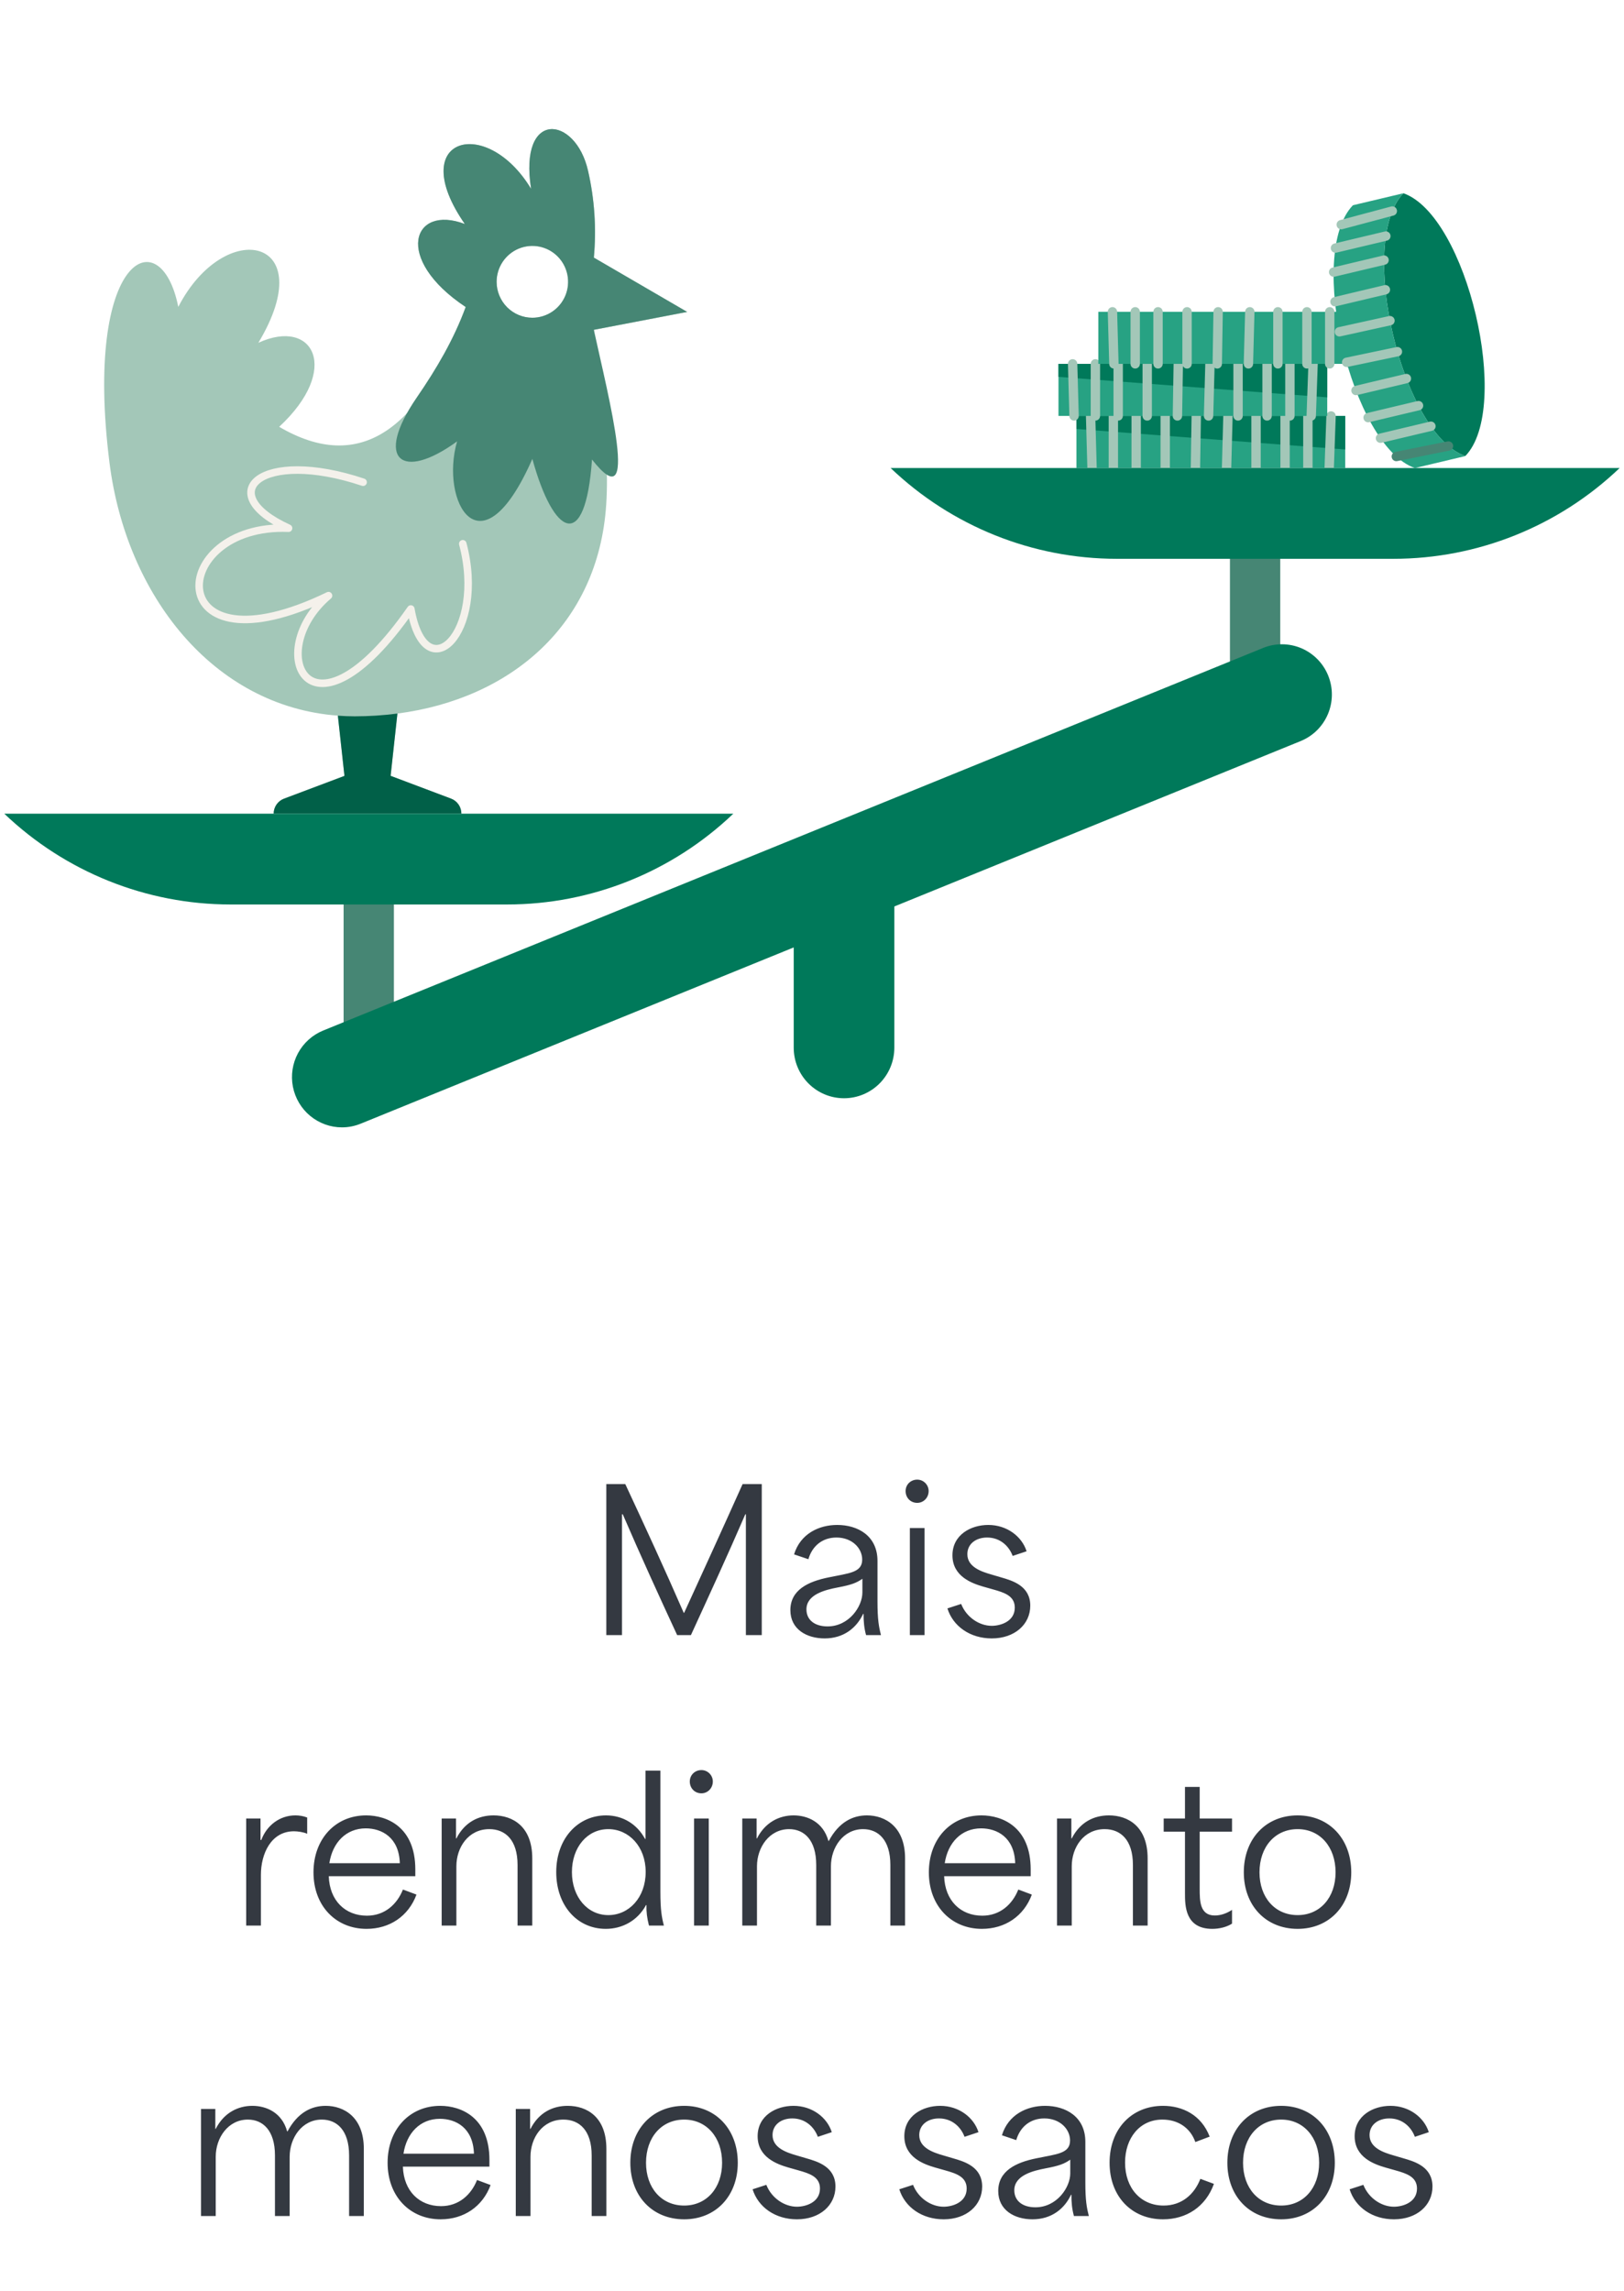 <svg width="151" height="213" viewBox="0 0 151 213" fill="none" xmlns="http://www.w3.org/2000/svg">
<path d="M125.079 43.508V38.668H100.089V43.508H125.079Z" fill="#27A283"/>
<path d="M125.078 38.668V41.782L100.089 39.877V38.668H125.078Z" fill="#00795A"/>
<path d="M101.538 43.508L101.405 38.668" stroke="#A3C7B8" stroke-width="0.871" stroke-linecap="round" stroke-linejoin="round"/>
<path d="M103.521 43.508V38.668" stroke="#A3C7B8" stroke-width="0.871" stroke-linecap="round" stroke-linejoin="round"/>
<path d="M105.642 43.508V38.668" stroke="#A3C7B8" stroke-width="0.871" stroke-linecap="round" stroke-linejoin="round"/>
<path d="M108.342 43.51V38.668" stroke="#A3C7B8" stroke-width="0.871" stroke-linecap="round" stroke-linejoin="round"/>
<path d="M123.59 43.508L123.762 38.668" stroke="#A3C7B8" stroke-width="0.871" stroke-linecap="round" stroke-linejoin="round"/>
<path d="M121.607 43.508V38.668" stroke="#A3C7B8" stroke-width="0.871" stroke-linecap="round" stroke-linejoin="round"/>
<path d="M119.487 43.508V38.668" stroke="#A3C7B8" stroke-width="0.871" stroke-linecap="round" stroke-linejoin="round"/>
<path d="M116.787 43.508V38.668" stroke="#A3C7B8" stroke-width="0.871" stroke-linecap="round" stroke-linejoin="round"/>
<path d="M114.046 43.508L114.176 38.668" stroke="#A3C7B8" stroke-width="0.871" stroke-linecap="round" stroke-linejoin="round"/>
<path d="M111.23 38.668L111.151 43.512" stroke="#A3C7B8" stroke-width="0.871" stroke-linecap="round" stroke-linejoin="round"/>
<path d="M123.407 38.664V33.824H98.418V38.664H123.407Z" fill="#27A283"/>
<path d="M123.406 33.824V36.938L98.416 35.033V33.824H123.406Z" fill="#00795A"/>
<path d="M99.866 38.664L99.734 33.824" stroke="#A3C7B8" stroke-width="0.871" stroke-linecap="round" stroke-linejoin="round"/>
<path d="M101.85 38.664V33.824" stroke="#A3C7B8" stroke-width="0.871" stroke-linecap="round" stroke-linejoin="round"/>
<path d="M103.969 38.664V33.824" stroke="#A3C7B8" stroke-width="0.871" stroke-linecap="round" stroke-linejoin="round"/>
<path d="M106.669 38.666V33.824" stroke="#A3C7B8" stroke-width="0.871" stroke-linecap="round" stroke-linejoin="round"/>
<path d="M121.919 38.666L122.09 33.824" stroke="#A3C7B8" stroke-width="0.871" stroke-linecap="round" stroke-linejoin="round"/>
<path d="M119.936 38.664V33.824" stroke="#A3C7B8" stroke-width="0.871" stroke-linecap="round" stroke-linejoin="round"/>
<path d="M117.814 38.664V33.824" stroke="#A3C7B8" stroke-width="0.871" stroke-linecap="round" stroke-linejoin="round"/>
<path d="M115.115 38.664V33.824" stroke="#A3C7B8" stroke-width="0.871" stroke-linecap="round" stroke-linejoin="round"/>
<path d="M112.373 38.666L112.503 33.824" stroke="#A3C7B8" stroke-width="0.871" stroke-linecap="round" stroke-linejoin="round"/>
<path d="M109.557 33.824L109.478 38.666" stroke="#A3C7B8" stroke-width="0.871" stroke-linecap="round" stroke-linejoin="round"/>
<path d="M127.112 33.825V28.984H102.122V33.825H127.112Z" fill="#27A283"/>
<path d="M103.57 33.825L103.436 28.984" stroke="#A3C7B8" stroke-width="0.871" stroke-linecap="round" stroke-linejoin="round"/>
<path d="M105.552 33.825V28.984" stroke="#A3C7B8" stroke-width="0.871" stroke-linecap="round" stroke-linejoin="round"/>
<path d="M107.674 33.825V28.984" stroke="#A3C7B8" stroke-width="0.871" stroke-linecap="round" stroke-linejoin="round"/>
<path d="M110.372 33.827V28.984" stroke="#A3C7B8" stroke-width="0.871" stroke-linecap="round" stroke-linejoin="round"/>
<path d="M125.621 33.827L125.794 28.984" stroke="#A3C7B8" stroke-width="0.871" stroke-linecap="round" stroke-linejoin="round"/>
<path d="M123.638 33.825V28.984" stroke="#A3C7B8" stroke-width="0.871" stroke-linecap="round" stroke-linejoin="round"/>
<path d="M121.519 33.825V28.984" stroke="#A3C7B8" stroke-width="0.871" stroke-linecap="round" stroke-linejoin="round"/>
<path d="M118.819 33.825V28.984" stroke="#A3C7B8" stroke-width="0.871" stroke-linecap="round" stroke-linejoin="round"/>
<path d="M116.078 33.825L116.207 28.984" stroke="#A3C7B8" stroke-width="0.871" stroke-linecap="round" stroke-linejoin="round"/>
<path d="M113.261 28.984L113.182 33.827" stroke="#A3C7B8" stroke-width="0.871" stroke-linecap="round" stroke-linejoin="round"/>
<path d="M130.489 17.965C136.396 20.027 140.609 37.89 136.244 42.396C130.337 40.336 126.133 22.473 130.489 17.965Z" fill="#00795A"/>
<path d="M130.489 17.965L125.796 19.08C121.44 23.582 125.644 41.447 131.556 43.511L136.25 42.396C130.337 40.336 126.134 22.473 130.489 17.965Z" fill="#27A283"/>
<path d="M124.71 20.883L129.457 19.617" stroke="#A3C7B8" stroke-width="0.871" stroke-linecap="round" stroke-linejoin="round"/>
<path d="M124.17 23.06L128.858 21.945" stroke="#A3C7B8" stroke-width="0.871" stroke-linecap="round" stroke-linejoin="round"/>
<path d="M124.003 25.294L128.691 24.18" stroke="#A3C7B8" stroke-width="0.871" stroke-linecap="round" stroke-linejoin="round"/>
<path d="M124.127 28.048L128.815 26.934" stroke="#A3C7B8" stroke-width="0.871" stroke-linecap="round" stroke-linejoin="round"/>
<path d="M129.83 42.436L134.678 41.461" stroke="#468674" stroke-width="0.871" stroke-linecap="round" stroke-linejoin="round"/>
<path d="M128.358 40.736L133.048 39.621" stroke="#A3C7B8" stroke-width="0.871" stroke-linecap="round" stroke-linejoin="round"/>
<path d="M127.206 38.822L131.896 37.707" stroke="#A3C7B8" stroke-width="0.871" stroke-linecap="round" stroke-linejoin="round"/>
<path d="M126.081 36.302L130.769 35.188" stroke="#A3C7B8" stroke-width="0.871" stroke-linecap="round" stroke-linejoin="round"/>
<path d="M125.21 33.68L129.934 32.691" stroke="#A3C7B8" stroke-width="0.871" stroke-linecap="round" stroke-linejoin="round"/>
<path d="M129.239 29.809L124.536 30.844" stroke="#A3C7B8" stroke-width="0.871" stroke-linecap="round" stroke-linejoin="round"/>
<path d="M10.178 42.996C11.727 55.34 19.828 65.668 31.415 66.526L32.027 72.128L26.407 74.245C26.124 74.351 25.881 74.542 25.709 74.791C25.536 75.04 25.444 75.337 25.444 75.64H42.894C42.894 75.337 42.802 75.04 42.63 74.791C42.457 74.542 42.214 74.351 41.931 74.245L36.313 72.128L36.952 66.333C47.409 64.972 55.638 58.153 56.367 46.886C56.774 40.591 55.222 35.104 55.222 30.664L63.898 29.002L55.222 23.954C55.471 21.246 55.288 18.515 54.679 15.866C53.513 10.748 48.224 10.154 49.388 17.563C45.216 10.641 37.646 12.785 43.226 20.83C38.375 18.978 36.529 24.048 43.307 28.547C39.19 39.935 33.508 44.105 25.959 39.676C31.719 34.34 29.162 29.506 24.023 31.865C29.924 22.041 20.919 20.121 16.577 28.528C14.936 20.329 7.762 23.743 10.178 42.996ZM46.176 26.197C46.176 25.537 46.371 24.891 46.737 24.343C47.102 23.794 47.621 23.366 48.228 23.114C48.836 22.861 49.504 22.795 50.148 22.924C50.793 23.053 51.385 23.372 51.849 23.839C52.314 24.306 52.63 24.901 52.758 25.548C52.886 26.196 52.821 26.867 52.569 27.477C52.317 28.087 51.892 28.608 51.345 28.975C50.799 29.342 50.156 29.538 49.499 29.538C49.062 29.538 48.63 29.451 48.227 29.283C47.824 29.115 47.457 28.869 47.148 28.559C46.84 28.249 46.595 27.881 46.428 27.475C46.261 27.07 46.175 26.636 46.176 26.197Z" fill="#A3C7B8"/>
<path d="M26.407 74.243L32.027 72.127L31.415 66.53C31.937 66.568 32.461 66.589 32.988 66.589C34.313 66.588 35.637 66.502 36.952 66.332L36.321 72.121L41.938 74.237C42.221 74.344 42.465 74.535 42.637 74.784C42.809 75.034 42.901 75.33 42.901 75.633H25.444C25.445 75.331 25.538 75.036 25.71 74.787C25.882 74.539 26.125 74.349 26.407 74.243Z" fill="#016048"/>
<path d="M42.501 41.029C40.885 46.587 44.683 53.61 49.499 42.658C51.47 49.849 54.433 51.435 55.045 42.715C59.598 48.523 56.581 36.935 55.214 30.656L63.89 28.994L55.214 23.946C55.464 21.238 55.28 18.508 54.671 15.858C53.505 10.74 48.216 10.146 49.38 17.556C45.209 10.633 37.638 12.778 43.218 20.823C38.367 18.97 36.521 24.041 43.299 28.539C42.173 31.573 40.622 34.225 38.744 36.96C34.758 42.768 37.372 44.763 42.501 41.029ZM46.175 26.197C46.176 25.536 46.371 24.891 46.736 24.342C47.102 23.794 47.621 23.366 48.228 23.113C48.836 22.861 49.504 22.795 50.148 22.924C50.793 23.053 51.385 23.371 51.849 23.838C52.314 24.305 52.63 24.9 52.758 25.548C52.886 26.195 52.82 26.867 52.569 27.477C52.317 28.087 51.891 28.608 51.345 28.975C50.798 29.341 50.156 29.537 49.499 29.537C49.062 29.537 48.63 29.451 48.227 29.283C47.823 29.115 47.457 28.869 47.148 28.559C46.84 28.248 46.595 27.88 46.428 27.475C46.261 27.07 46.175 26.635 46.175 26.197Z" fill="#468674"/>
<path d="M33.76 44.827C24.276 41.653 19.678 45.827 26.83 49.102C15.447 48.63 14.896 62.949 30.546 55.37C24.393 60.582 28.809 70.094 38.198 56.613C39.559 64.307 45.226 58.842 43.029 50.548" stroke="#F4F1EB" stroke-width="0.7" stroke-linecap="round" stroke-linejoin="round"/>
<path d="M116.697 64.756C116.39 64.756 116.086 64.695 115.802 64.577C115.519 64.459 115.261 64.286 115.044 64.068C114.827 63.849 114.654 63.59 114.537 63.305C114.42 63.02 114.359 62.714 114.36 62.406V51.948C114.351 51.634 114.405 51.321 114.518 51.029C114.632 50.736 114.803 50.469 115.021 50.243C115.239 50.018 115.499 49.839 115.788 49.717C116.076 49.594 116.385 49.531 116.698 49.531C117.011 49.531 117.321 49.594 117.609 49.717C117.897 49.839 118.158 50.018 118.376 50.243C118.594 50.469 118.764 50.736 118.878 51.029C118.992 51.321 119.045 51.634 119.037 51.948V62.406C119.037 63.029 118.79 63.627 118.351 64.068C117.913 64.508 117.318 64.756 116.697 64.756Z" fill="#468674"/>
<path d="M34.288 99.75C33.667 99.75 33.072 99.503 32.633 99.062C32.195 98.621 31.948 98.023 31.948 97.4V84.081C31.939 83.767 31.993 83.454 32.107 83.161C32.22 82.868 32.391 82.602 32.609 82.376C32.827 82.151 33.088 81.972 33.376 81.849C33.664 81.727 33.974 81.664 34.287 81.664C34.599 81.664 34.909 81.727 35.197 81.849C35.485 81.972 35.746 82.151 35.964 82.376C36.182 82.602 36.353 82.868 36.467 83.161C36.58 83.454 36.634 83.767 36.625 84.081V97.4C36.625 97.709 36.565 98.014 36.448 98.299C36.33 98.585 36.158 98.844 35.941 99.062C35.724 99.28 35.466 99.453 35.182 99.571C34.899 99.69 34.595 99.75 34.288 99.75Z" fill="#468674"/>
<path d="M129.562 51.947H103.84C96.013 51.946 88.485 48.925 82.811 43.508H150.594C144.919 48.925 137.39 51.946 129.562 51.947Z" fill="#00795A"/>
<path d="M47.151 84.08H21.429C13.602 84.079 6.074 81.058 0.4 75.641H68.183C62.508 81.059 54.979 84.08 47.151 84.08Z" fill="#00795A"/>
<path d="M31.795 104.8C30.717 104.799 29.672 104.421 28.84 103.732C28.008 103.043 27.441 102.084 27.234 101.021C27.028 99.958 27.196 98.855 27.709 97.902C28.223 96.95 29.05 96.206 30.049 95.798L117.444 60.232C118.01 60.002 118.616 59.886 119.226 59.891C119.837 59.896 120.44 60.021 121.002 60.26C121.564 60.5 122.074 60.848 122.502 61.285C122.931 61.722 123.269 62.239 123.498 62.808C123.727 63.376 123.843 63.985 123.838 64.598C123.833 65.211 123.708 65.818 123.47 66.383C123.232 66.947 122.886 67.46 122.451 67.89C122.016 68.32 121.5 68.66 120.935 68.89L33.54 104.456C32.986 104.683 32.393 104.8 31.795 104.8Z" fill="#00795A"/>
<path d="M78.477 102.093C77.236 102.093 76.047 101.598 75.17 100.717C74.293 99.835 73.8 98.64 73.8 97.394V82.966C73.824 81.736 74.328 80.564 75.203 79.703C76.077 78.842 77.253 78.359 78.478 78.359C79.702 78.359 80.878 78.842 81.753 79.703C82.627 80.564 83.131 81.736 83.156 82.966V97.394C83.155 98.64 82.662 99.836 81.784 100.717C80.907 101.598 79.717 102.093 78.477 102.093Z" fill="#00795A"/>
<path d="M57.833 152H56.375V137.96H58.139C59.993 141.938 61.829 145.916 63.575 149.93H63.611C65.447 145.916 67.265 141.938 69.047 137.96H70.829V152H69.353V140.768H69.299C67.643 144.602 65.933 148.31 64.241 152H62.963C61.253 148.31 59.561 144.602 57.905 140.768H57.833V152ZM76.675 152.306C74.983 152.306 73.489 151.442 73.489 149.678C73.489 147.788 75.163 147.014 77.035 146.636C78.925 146.24 80.167 146.204 80.167 144.98C80.167 143.918 79.231 142.928 77.773 142.928C76.477 142.928 75.523 143.702 75.163 144.944L73.831 144.494C74.425 142.568 76.153 141.758 77.845 141.758C79.735 141.758 81.589 142.748 81.589 145.106V148.886C81.589 150.542 81.715 151.226 81.913 152H80.527C80.347 151.334 80.293 150.758 80.293 150.02H80.257C79.645 151.334 78.439 152.306 76.675 152.306ZM76.945 151.19C78.943 151.19 80.185 149.336 80.185 148.04V146.762C79.627 147.158 79.123 147.338 77.881 147.572C76.765 147.788 74.983 148.202 74.983 149.606C74.983 150.596 75.757 151.19 76.945 151.19ZM85.283 139.706C84.653 139.706 84.203 139.22 84.203 138.608C84.203 138.014 84.671 137.546 85.283 137.546C85.877 137.546 86.345 138.032 86.345 138.608C86.345 139.22 85.877 139.706 85.283 139.706ZM85.967 152H84.599V142.046H85.967V152ZM92.213 152.306C90.215 152.306 88.613 151.19 88.091 149.516L89.369 149.102C89.855 150.344 91.061 151.136 92.213 151.136C93.023 151.136 94.355 150.74 94.355 149.444C94.355 148.346 93.365 148.04 92.339 147.752L91.385 147.482C90.413 147.194 88.559 146.564 88.559 144.584C88.559 142.676 90.269 141.758 91.889 141.758C93.635 141.758 95.021 142.838 95.453 144.206L94.157 144.638C93.833 143.756 93.023 142.928 91.781 142.928C90.737 142.928 89.945 143.522 89.945 144.476C89.945 145.664 91.241 146.096 92.177 146.366L93.095 146.636C94.157 146.942 95.795 147.428 95.795 149.264C95.795 150.992 94.355 152.306 92.213 152.306ZM24.259 179H22.891V169.046H24.223V171.044H24.295C24.799 169.694 26.005 168.758 27.463 168.758C27.805 168.758 28.201 168.812 28.561 168.956V170.468C28.219 170.306 27.661 170.234 27.337 170.234C25.195 170.234 24.259 172.34 24.259 174.284V179ZM34.08 179.306C31.254 179.306 29.148 177.2 29.148 174.05C29.148 170.954 31.182 168.758 34.044 168.758C35.988 168.758 38.616 169.838 38.616 173.78V174.41H30.57C30.642 176.696 32.118 178.082 34.116 178.082C35.772 178.082 36.924 177.02 37.464 175.652L38.724 176.12C37.986 178.118 36.24 179.306 34.08 179.306ZM30.624 173.204H37.176C37.104 170.792 35.484 169.964 34.008 169.964C32.172 169.964 30.912 171.296 30.624 173.204ZM42.434 179H41.066V169.046H42.398V170.9H42.434C43.209 169.388 44.486 168.758 45.891 168.758C47.672 168.758 49.49 169.784 49.49 172.754V179H48.123V173.366C48.123 171.026 46.971 170.036 45.495 170.036C43.55 170.036 42.434 171.728 42.434 173.492V179ZM56.327 179.306C53.645 179.306 51.719 177.11 51.719 174.032C51.719 170.864 53.771 168.758 56.345 168.758C57.893 168.758 59.225 169.55 59.981 170.954H60.017V164.6H61.403V175.886C61.403 177.542 61.529 178.226 61.727 179H60.341C60.161 178.298 60.089 177.722 60.107 177.092H60.071C59.279 178.55 57.857 179.306 56.327 179.306ZM56.561 178.028C58.487 178.028 60.035 176.39 60.035 174.014C60.035 171.656 58.469 170.036 56.561 170.036C54.599 170.036 53.177 171.728 53.177 174.032C53.177 176.336 54.617 178.028 56.561 178.028ZM65.217 166.706C64.587 166.706 64.137 166.22 64.137 165.608C64.137 165.014 64.605 164.546 65.217 164.546C65.811 164.546 66.279 165.032 66.279 165.608C66.279 166.22 65.811 166.706 65.217 166.706ZM65.901 179H64.533V169.046H65.901V179ZM70.384 179H69.016V169.046H70.348V170.9H70.384C71.14 169.406 72.454 168.758 73.786 168.758C75.082 168.758 76.54 169.37 77.026 171.134H77.062C78.016 169.352 79.312 168.758 80.608 168.758C82.3 168.758 84.154 169.802 84.154 172.754V179H82.786V173.366C82.786 171.008 81.634 170.036 80.248 170.036C78.412 170.036 77.26 171.728 77.26 173.492V179H75.892V173.366C75.892 171.008 74.74 170.036 73.372 170.036C71.536 170.036 70.384 171.728 70.384 173.492V179ZM91.297 179.306C88.471 179.306 86.365 177.2 86.365 174.05C86.365 170.954 88.399 168.758 91.261 168.758C93.205 168.758 95.833 169.838 95.833 173.78V174.41H87.787C87.859 176.696 89.335 178.082 91.333 178.082C92.989 178.082 94.141 177.02 94.681 175.652L95.941 176.12C95.203 178.118 93.457 179.306 91.297 179.306ZM87.841 173.204H94.393C94.321 170.792 92.701 169.964 91.225 169.964C89.389 169.964 88.129 171.296 87.841 173.204ZM99.651 179H98.283V169.046H99.615V170.9H99.651C100.425 169.388 101.703 168.758 103.107 168.758C104.889 168.758 106.707 169.784 106.707 172.754V179H105.339V173.366C105.339 171.026 104.187 170.036 102.711 170.036C100.767 170.036 99.651 171.728 99.651 173.492V179ZM112.718 179.306C110.18 179.306 110.18 177.128 110.18 175.994V170.27H108.2V169.046H110.18V166.112H111.548V169.046H114.554V170.27H111.548V175.58C111.548 176.678 111.548 178.064 112.952 178.064C113.42 178.064 113.978 177.92 114.554 177.542V178.82C114.05 179.144 113.366 179.306 112.718 179.306ZM120.654 179.306C117.702 179.306 115.65 177.146 115.65 174.05C115.65 170.936 117.702 168.758 120.654 168.758C123.588 168.758 125.64 170.936 125.64 174.05C125.64 177.146 123.588 179.306 120.654 179.306ZM120.654 178.028C122.742 178.028 124.182 176.39 124.182 174.05C124.182 171.692 122.742 170.036 120.654 170.036C118.548 170.036 117.108 171.692 117.108 174.05C117.108 176.39 118.548 178.028 120.654 178.028ZM20.058 206H18.689V196.046H20.021V197.9H20.058C20.814 196.406 22.128 195.758 23.459 195.758C24.756 195.758 26.213 196.37 26.7 198.134H26.735C27.689 196.352 28.985 195.758 30.282 195.758C31.974 195.758 33.828 196.802 33.828 199.754V206H32.459V200.366C32.459 198.008 31.308 197.036 29.922 197.036C28.085 197.036 26.933 198.728 26.933 200.492V206H25.566V200.366C25.566 198.008 24.413 197.036 23.046 197.036C21.209 197.036 20.058 198.728 20.058 200.492V206ZM40.971 206.306C38.145 206.306 36.039 204.2 36.039 201.05C36.039 197.954 38.073 195.758 40.935 195.758C42.879 195.758 45.507 196.838 45.507 200.78V201.41H37.461C37.533 203.696 39.009 205.082 41.007 205.082C42.663 205.082 43.815 204.02 44.355 202.652L45.615 203.12C44.877 205.118 43.131 206.306 40.971 206.306ZM37.515 200.204H44.067C43.995 197.792 42.375 196.964 40.899 196.964C39.063 196.964 37.803 198.296 37.515 200.204ZM49.325 206H47.957V196.046H49.289V197.9H49.325C50.099 196.388 51.377 195.758 52.781 195.758C54.563 195.758 56.381 196.784 56.381 199.754V206H55.013V200.366C55.013 198.026 53.861 197.036 52.385 197.036C50.441 197.036 49.325 198.728 49.325 200.492V206ZM63.613 206.306C60.661 206.306 58.609 204.146 58.609 201.05C58.609 197.936 60.661 195.758 63.613 195.758C66.547 195.758 68.599 197.936 68.599 201.05C68.599 204.146 66.547 206.306 63.613 206.306ZM63.613 205.028C65.701 205.028 67.141 203.39 67.141 201.05C67.141 198.692 65.701 197.036 63.613 197.036C61.507 197.036 60.067 198.692 60.067 201.05C60.067 203.39 61.507 205.028 63.613 205.028ZM74.099 206.306C72.101 206.306 70.499 205.19 69.977 203.516L71.255 203.102C71.741 204.344 72.947 205.136 74.099 205.136C74.909 205.136 76.241 204.74 76.241 203.444C76.241 202.346 75.251 202.04 74.225 201.752L73.271 201.482C72.299 201.194 70.445 200.564 70.445 198.584C70.445 196.676 72.155 195.758 73.775 195.758C75.521 195.758 76.907 196.838 77.339 198.206L76.043 198.638C75.719 197.756 74.909 196.928 73.667 196.928C72.623 196.928 71.831 197.522 71.831 198.476C71.831 199.664 73.127 200.096 74.063 200.366L74.981 200.636C76.043 200.942 77.681 201.428 77.681 203.264C77.681 204.992 76.241 206.306 74.099 206.306ZM87.74 206.306C85.742 206.306 84.139 205.19 83.617 203.516L84.895 203.102C85.381 204.344 86.588 205.136 87.74 205.136C88.549 205.136 89.882 204.74 89.882 203.444C89.882 202.346 88.891 202.04 87.865 201.752L86.912 201.482C85.939 201.194 84.085 200.564 84.085 198.584C84.085 196.676 85.796 195.758 87.415 195.758C89.162 195.758 90.547 196.838 90.979 198.206L89.683 198.638C89.359 197.756 88.549 196.928 87.307 196.928C86.263 196.928 85.472 197.522 85.472 198.476C85.472 199.664 86.767 200.096 87.704 200.366L88.621 200.636C89.683 200.942 91.322 201.428 91.322 203.264C91.322 204.992 89.882 206.306 87.74 206.306ZM96.002 206.306C94.31 206.306 92.816 205.442 92.816 203.678C92.816 201.788 94.49 201.014 96.362 200.636C98.252 200.24 99.494 200.204 99.494 198.98C99.494 197.918 98.558 196.928 97.1 196.928C95.804 196.928 94.85 197.702 94.49 198.944L93.158 198.494C93.752 196.568 95.48 195.758 97.172 195.758C99.062 195.758 100.916 196.748 100.916 199.106V202.886C100.916 204.542 101.042 205.226 101.24 206H99.854C99.674 205.334 99.62 204.758 99.62 204.02H99.584C98.972 205.334 97.766 206.306 96.002 206.306ZM96.272 205.19C98.27 205.19 99.512 203.336 99.512 202.04V200.762C98.954 201.158 98.45 201.338 97.208 201.572C96.092 201.788 94.31 202.202 94.31 203.606C94.31 204.596 95.084 205.19 96.272 205.19ZM108.137 206.306C105.239 206.306 103.169 204.2 103.169 201.05C103.169 197.882 105.239 195.758 108.137 195.758C109.955 195.758 111.701 196.604 112.475 198.62L111.143 199.124C110.675 197.792 109.523 197.036 108.083 197.036C105.959 197.036 104.609 198.764 104.609 201.032C104.609 203.444 106.103 205.028 108.191 205.028C109.883 205.028 111.053 203.984 111.611 202.544L112.871 203.012C112.097 205.154 110.297 206.306 108.137 206.306ZM119.125 206.306C116.173 206.306 114.121 204.146 114.121 201.05C114.121 197.936 116.173 195.758 119.125 195.758C122.059 195.758 124.111 197.936 124.111 201.05C124.111 204.146 122.059 206.306 119.125 206.306ZM119.125 205.028C121.213 205.028 122.653 203.39 122.653 201.05C122.653 198.692 121.213 197.036 119.125 197.036C117.019 197.036 115.579 198.692 115.579 201.05C115.579 203.39 117.019 205.028 119.125 205.028ZM129.61 206.306C127.612 206.306 126.01 205.19 125.488 203.516L126.766 203.102C127.252 204.344 128.458 205.136 129.61 205.136C130.42 205.136 131.752 204.74 131.752 203.444C131.752 202.346 130.762 202.04 129.736 201.752L128.782 201.482C127.81 201.194 125.956 200.564 125.956 198.584C125.956 196.676 127.666 195.758 129.286 195.758C131.032 195.758 132.418 196.838 132.85 198.206L131.554 198.638C131.23 197.756 130.42 196.928 129.178 196.928C128.134 196.928 127.342 197.522 127.342 198.476C127.342 199.664 128.638 200.096 129.574 200.366L130.492 200.636C131.554 200.942 133.192 201.428 133.192 203.264C133.192 204.992 131.752 206.306 129.61 206.306Z" fill="#343941"/>
</svg>
